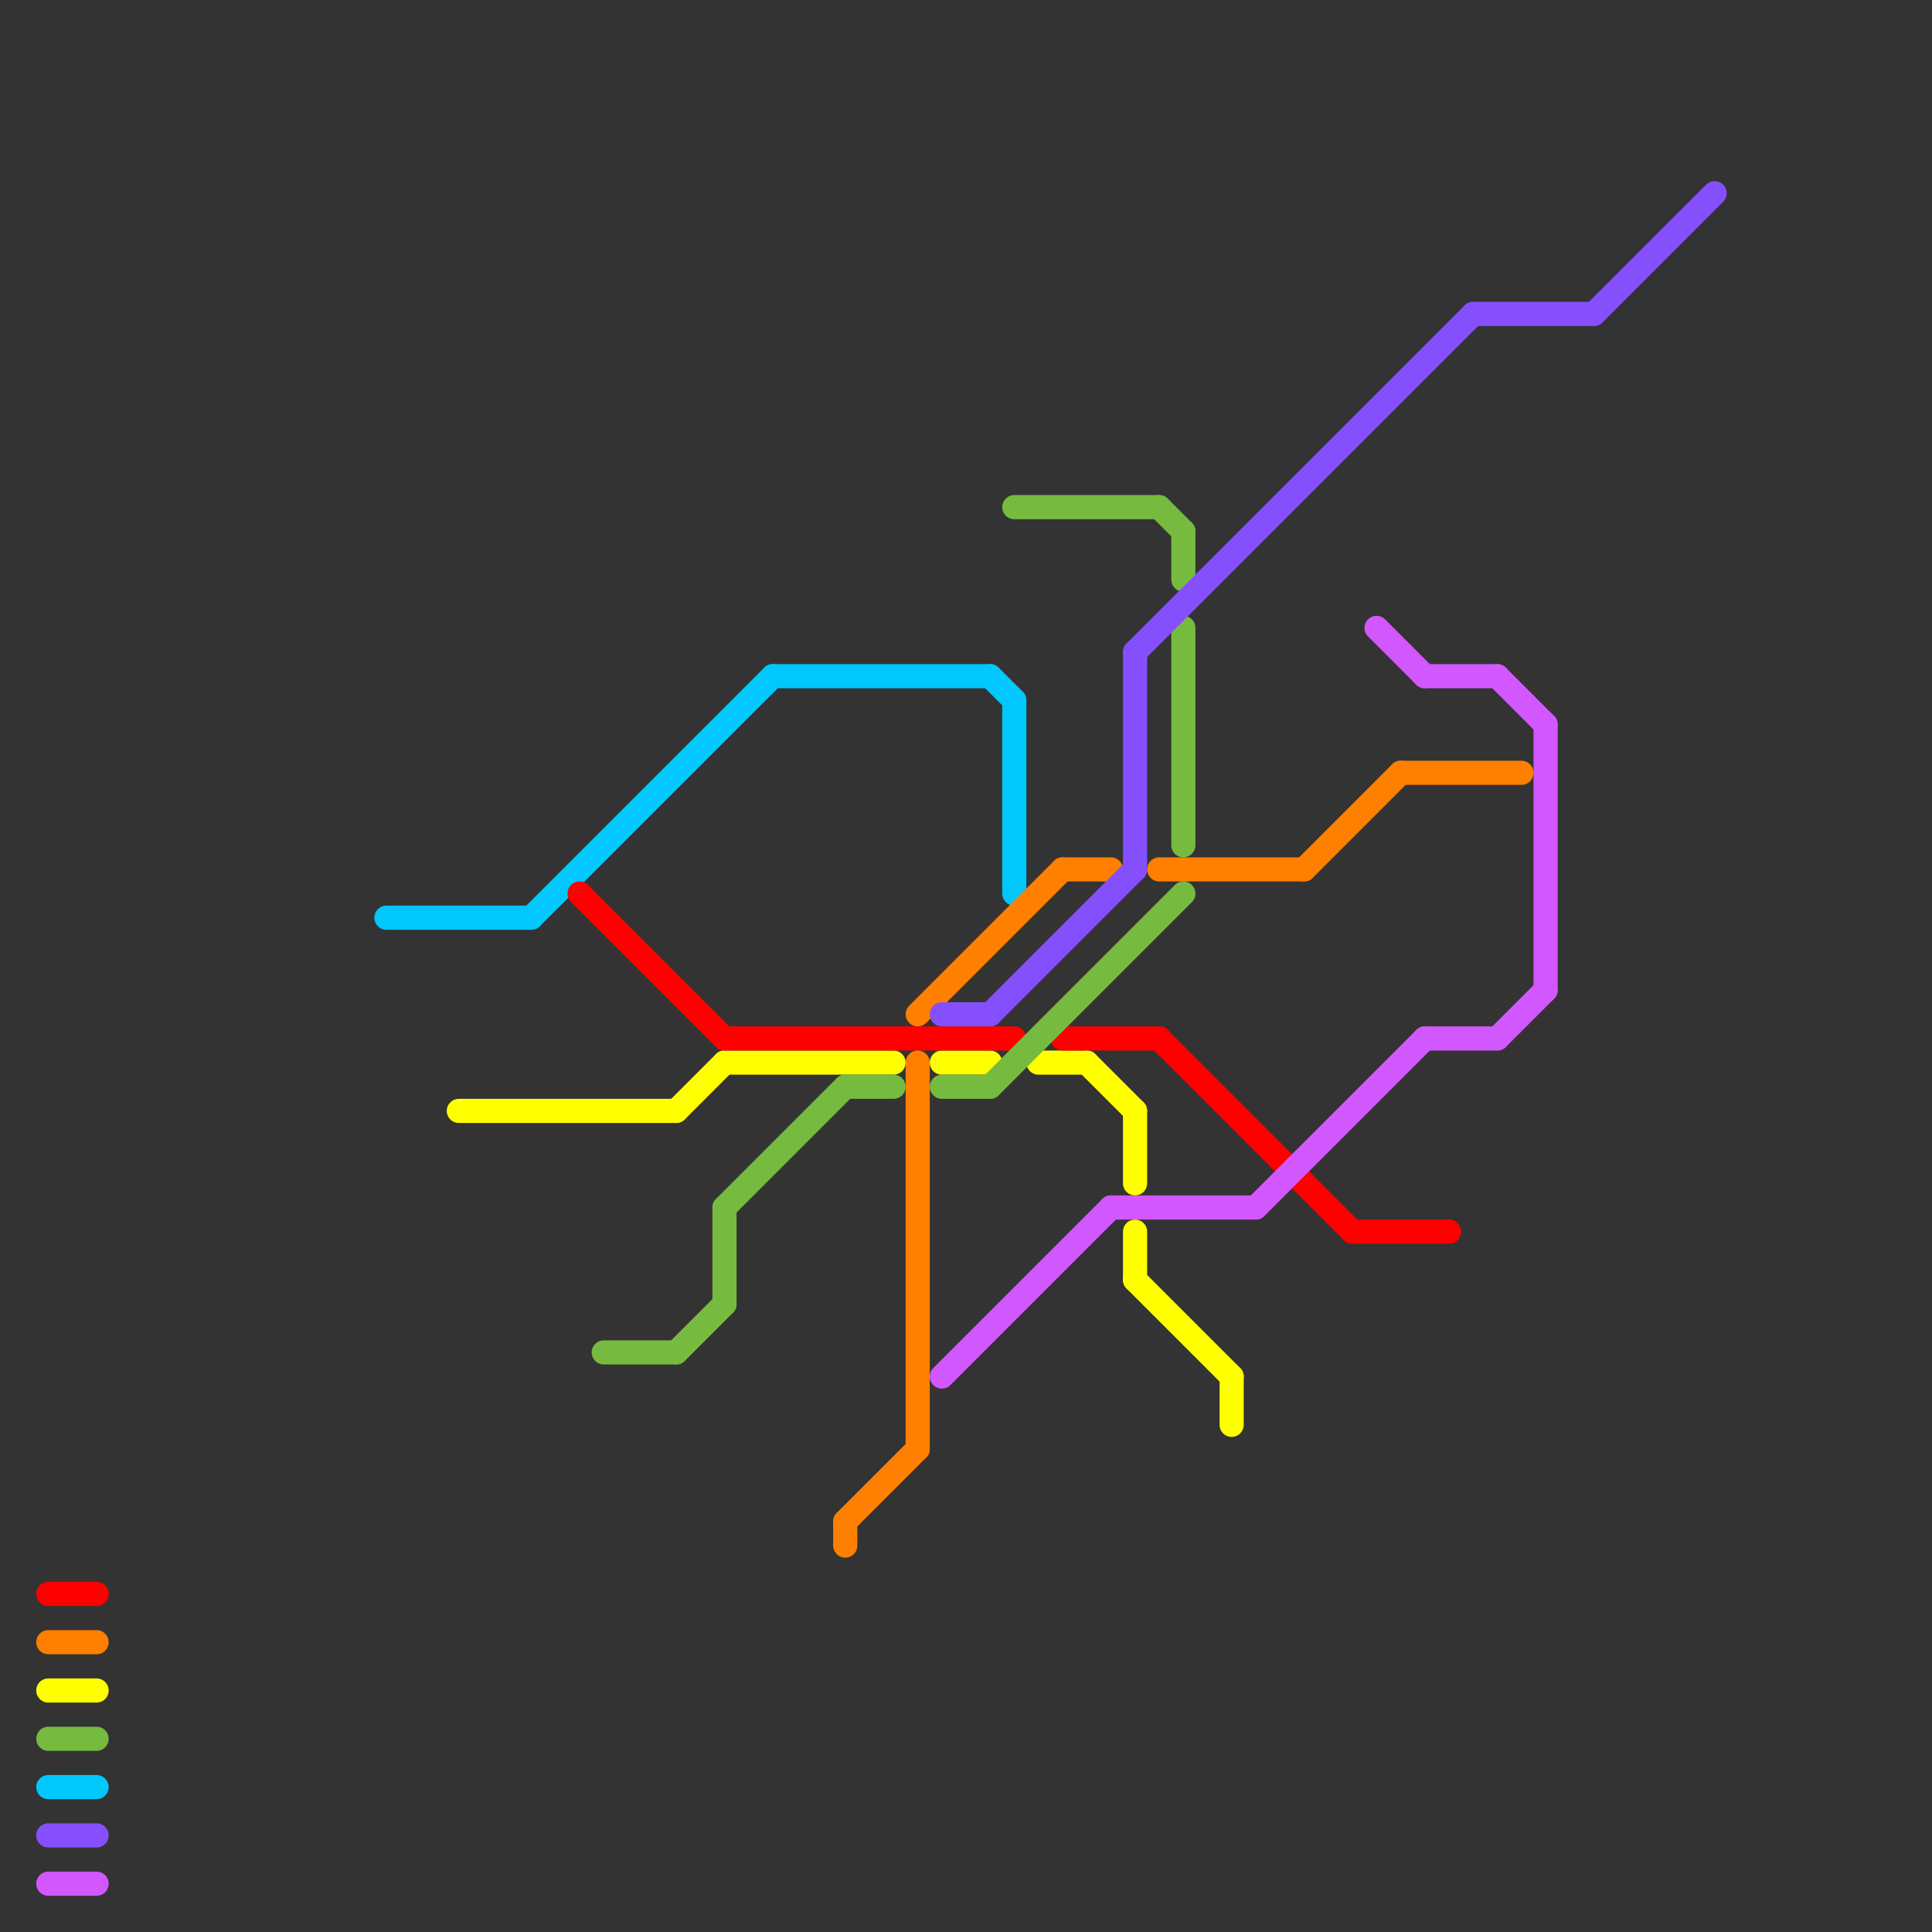 
<svg version="1.1" xmlns="http://www.w3.org/2000/svg" viewBox="0 0 80 80">
<rect x="0" y="0" width="80" height="80" fill="#333333" stroke="none"/>
<style>text { font: 1px Helvetica; font-weight: 600; white-space: pre; dominant-baseline: central; } line { stroke-width: 1; fill: none; stroke-linecap: round; stroke-linejoin: round; } .c0 { stroke: #01c7fc } .c1 { stroke: #ffff00 } .c2 { stroke: #ff0000 } .c3 { stroke: #ff7f00 } .c4 { stroke: #76bb40 } .c5 { stroke: #864ffe } .c6 { stroke: #d357fe }</style><defs><g id="wm-xf"><circle r="1.2" fill="#000"/><circle r="0.9" fill="#fff"/><circle r="0.6" fill="#000"/><circle r="0.3" fill="#fff"/></g><g id="wm"><circle r="0.6" fill="#000"/><circle r="0.3" fill="#fff"/></g></defs><line class="c0" x1="2" y1="74" x2="4" y2="74"/><line class="c0" x1="22" y1="38" x2="32" y2="28"/><line class="c0" x1="16" y1="38" x2="22" y2="38"/><line class="c0" x1="41" y1="28" x2="42" y2="29"/><line class="c0" x1="42" y1="29" x2="42" y2="37"/><line class="c0" x1="32" y1="28" x2="41" y2="28"/><line class="c1" x1="19" y1="46" x2="28" y2="46"/><line class="c1" x1="45" y1="44" x2="47" y2="46"/><line class="c1" x1="51" y1="57" x2="51" y2="59"/><line class="c1" x1="30" y1="44" x2="37" y2="44"/><line class="c1" x1="47" y1="53" x2="51" y2="57"/><line class="c1" x1="39" y1="44" x2="41" y2="44"/><line class="c1" x1="47" y1="46" x2="47" y2="49"/><line class="c1" x1="28" y1="46" x2="30" y2="44"/><line class="c1" x1="47" y1="51" x2="47" y2="53"/><line class="c1" x1="43" y1="44" x2="45" y2="44"/><line class="c1" x1="2" y1="70" x2="4" y2="70"/><line class="c2" x1="30" y1="43" x2="42" y2="43"/><line class="c2" x1="44" y1="43" x2="48" y2="43"/><line class="c2" x1="24" y1="37" x2="30" y2="43"/><line class="c2" x1="56" y1="51" x2="60" y2="51"/><line class="c2" x1="2" y1="66" x2="4" y2="66"/><line class="c2" x1="48" y1="43" x2="56" y2="51"/><line class="c3" x1="35" y1="63" x2="35" y2="64"/><line class="c3" x1="48" y1="36" x2="54" y2="36"/><line class="c3" x1="35" y1="63" x2="38" y2="60"/><line class="c3" x1="54" y1="36" x2="58" y2="32"/><line class="c3" x1="38" y1="42" x2="44" y2="36"/><line class="c3" x1="2" y1="68" x2="4" y2="68"/><line class="c3" x1="58" y1="32" x2="63" y2="32"/><line class="c3" x1="44" y1="36" x2="46" y2="36"/><line class="c3" x1="38" y1="44" x2="38" y2="60"/><line class="c4" x1="49" y1="22" x2="49" y2="24"/><line class="c4" x1="39" y1="45" x2="41" y2="45"/><line class="c4" x1="30" y1="50" x2="35" y2="45"/><line class="c4" x1="25" y1="56" x2="28" y2="56"/><line class="c4" x1="41" y1="45" x2="49" y2="37"/><line class="c4" x1="30" y1="50" x2="30" y2="54"/><line class="c4" x1="35" y1="45" x2="37" y2="45"/><line class="c4" x1="42" y1="21" x2="48" y2="21"/><line class="c4" x1="28" y1="56" x2="30" y2="54"/><line class="c4" x1="48" y1="21" x2="49" y2="22"/><line class="c4" x1="49" y1="26" x2="49" y2="35"/><line class="c4" x1="2" y1="72" x2="4" y2="72"/><line class="c5" x1="47" y1="27" x2="47" y2="36"/><line class="c5" x1="47" y1="27" x2="61" y2="13"/><line class="c5" x1="2" y1="76" x2="4" y2="76"/><line class="c5" x1="61" y1="13" x2="66" y2="13"/><line class="c5" x1="39" y1="42" x2="41" y2="42"/><line class="c5" x1="41" y1="42" x2="47" y2="36"/><line class="c5" x1="66" y1="13" x2="71" y2="8"/><line class="c6" x1="59" y1="43" x2="62" y2="43"/><line class="c6" x1="2" y1="78" x2="4" y2="78"/><line class="c6" x1="62" y1="28" x2="64" y2="30"/><line class="c6" x1="64" y1="30" x2="64" y2="41"/><line class="c6" x1="52" y1="50" x2="59" y2="43"/><line class="c6" x1="59" y1="28" x2="62" y2="28"/><line class="c6" x1="39" y1="57" x2="46" y2="50"/><line class="c6" x1="46" y1="50" x2="52" y2="50"/><line class="c6" x1="57" y1="26" x2="59" y2="28"/><line class="c6" x1="62" y1="43" x2="64" y2="41"/>
</svg>
